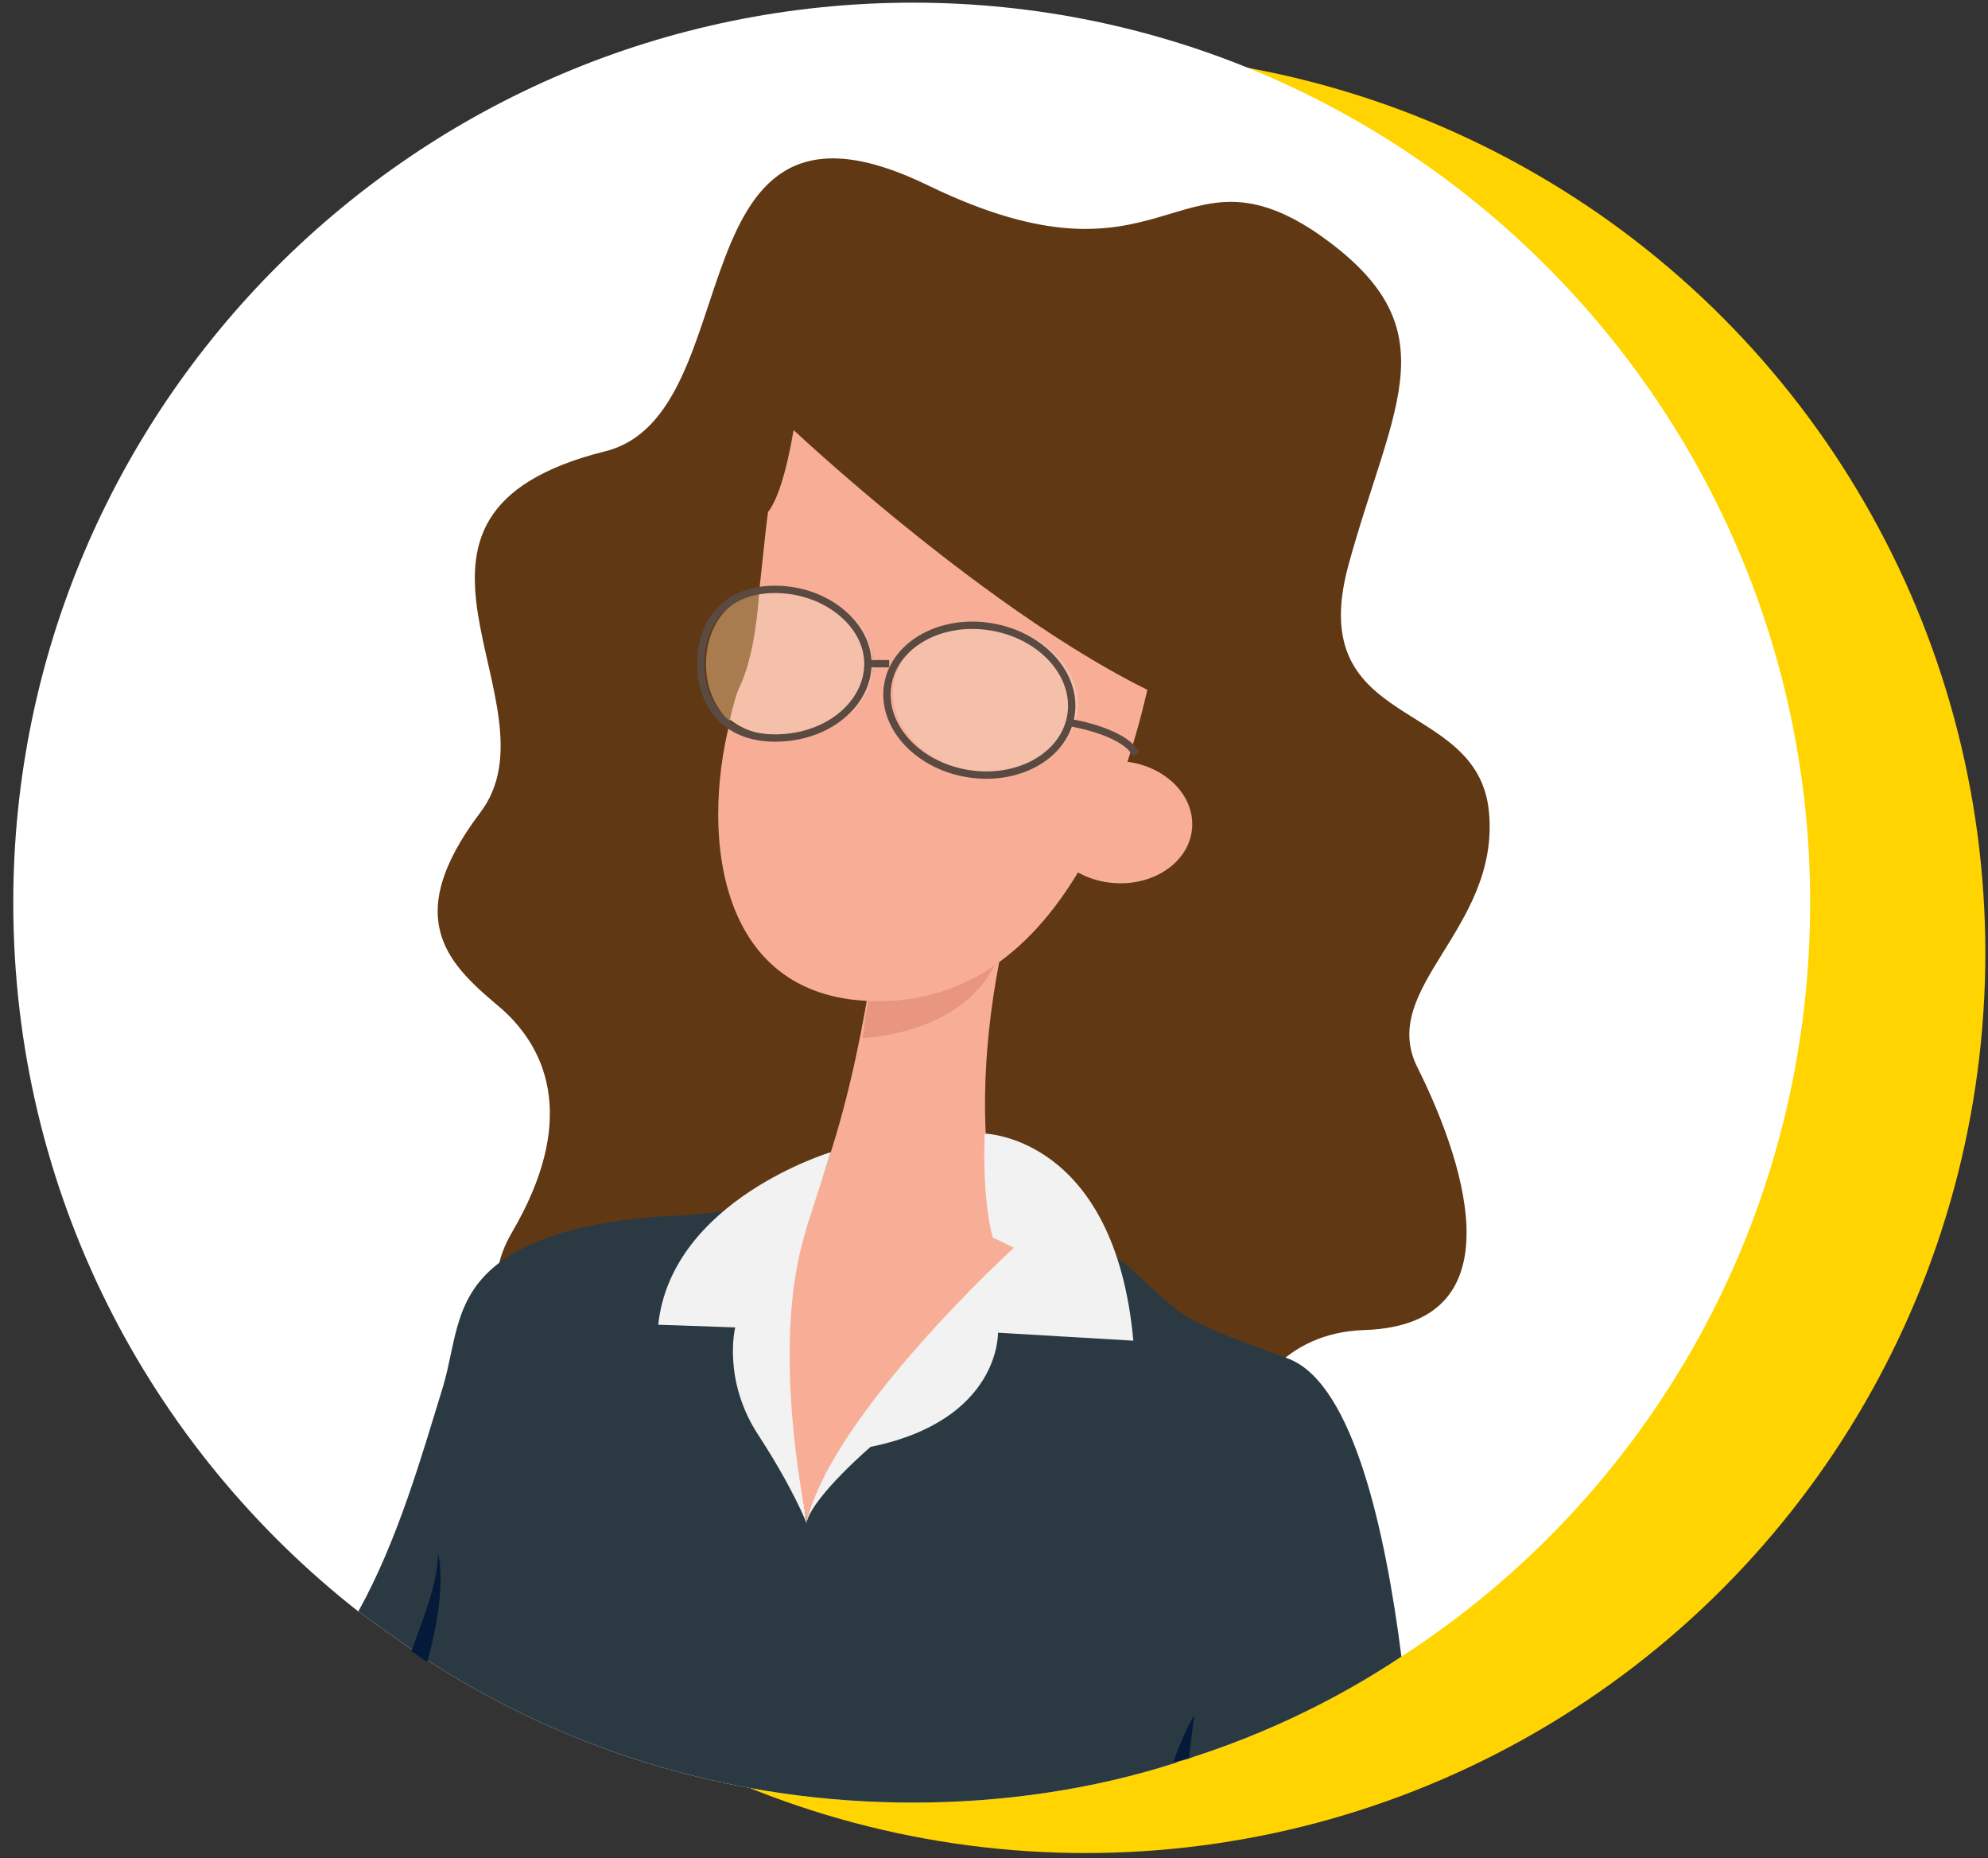 <?xml version="1.0" encoding="utf-8"?>
<!-- Generator: Adobe Illustrator 26.0.1, SVG Export Plug-In . SVG Version: 6.00 Build 0)  -->
<svg version="1.1" id="Calque_1" xmlns="http://www.w3.org/2000/svg" xmlns:xlink="http://www.w3.org/1999/xlink" x="0px" y="0px"
	 viewBox="0 0 74.9 70" style="enable-background:new 0 0 74.9 70;" xml:space="preserve">
<rect x="0" y="0" width="74.9" height="70" fill="#333333" stroke="none"/>
<style type="text/css">
	.st0{fill:#ffd400;}
	.st1{fill:#FFFFFF;}
	.st2{fill:#603813;}
	.st3{fill:#2B3A42;}
	.st4{fill:#F8AE96;}
	.st5{fill:#E89680;}
	.st6{fill:#051A3A;}
	.st7{fill:#F2F2F2;}
	.st8{fill:#A87C4F;}
	.st9{fill:#F4C0AA;}
	.st10{fill:none;stroke:#5A4A42;stroke-width:0.277;stroke-miterlimit:10;}
</style>
<g>
	<circle class="st0" cx="40.9" cy="35.9" r="33.9"/>
	<path class="st1" d="M68.2,34c0,11.9-6.1,22.4-15.4,28.4c-2.4,1.6-5.1,2.9-7.9,3.8c-0.2,0.1-0.4,0.1-0.6,0.2
		c-3.1,1-6.5,1.5-9.9,1.5c-6.7,0-12.9-1.9-18.2-5.3c-0.2-0.1-0.4-0.3-0.6-0.4c-0.7-0.5-1.4-1-2.1-1.5c-7.9-6.2-13-15.8-13-26.7
		c0-18.7,15.2-33.9,33.9-33.9C53,0.1,68.2,15.3,68.2,34z"/>
	<g>
		<path class="st2" d="M28.8,52.1c0,0,1.8,6,5.2,4.2c3.4-1.7,5.4-3.7,8.9-0.5c3.5,3.2,2.4-5.5,8.5-5.7c6.1-0.2,3.5-6.9,2-9.9
			c-1.5-3,3.1-5.2,2.7-9.6c-0.4-4.4-7-3-5.3-9.3c1.7-6.2,4-9-1.3-12.6C44.3,5.3,43.9,11.3,35,7c-9.8-4.8-6.6,8.6-12.2,10
			c-9.6,2.4-1.6,9.5-4.7,13.6C15,34.7,17,36.4,18.9,38c1.8,1.6,2.8,4.3,0.4,8.4c-2.4,4.1,3.3,6.1,5.6,4.9
			C27,50.1,28.2,50.6,28.8,52.1z"/>
		<path class="st3" d="M52.8,62.4c-2.4,1.6-5.1,2.9-7.9,3.8c-0.2,0.1-0.4,0.1-0.6,0.2c-3.1,1-6.5,1.5-9.9,1.5
			c-6.7,0-12.9-1.9-18.2-5.3c-0.2-0.1-0.4-0.3-0.6-0.4c-0.7-0.5-1.4-1-2.1-1.5c1.5-2.7,2.4-5.9,3.2-8.5c0.5-1.7,0.4-3.4,2.2-4.7
			c1.1-0.8,3-1.5,6.3-1.7c0.7,0,1.5-0.1,2.2-0.2c1.2-0.1,2.3-0.1,3.3-0.2c0,0,0.1,0,0.1,0h0.1c1.1-0.1,2.1-0.1,3-0.1
			c1.2,0,2.4,0.1,3.4,0.2c0.1,0,0.2,0,0.3,0c1.9,0.3,3.3,0.8,4.4,1.8c0.1,0.1,0.2,0.2,0.4,0.3c2.3,2.1,1.8,2,6.2,3.6h0
			C51,52.2,52.2,57.7,52.8,62.4z"/>
		<path class="st4" d="M33,35.4c0,0-0.9,7.9-3.4,11.9h4.2H38c0,0-2-4.4,0-12.7L33,35.4z"/>
		<path class="st5" d="M32.7,37.7l-0.2,1.4c0,0,3.7-0.1,5-2.8C37.6,36.3,33.4,36,32.7,37.7z"/>
		
			<ellipse transform="matrix(8.545176e-02 -0.996 0.996 8.545176e-02 7.75 70.259)" class="st4" cx="42.1" cy="30.9" rx="2.3" ry="2.8"/>
		<path class="st6" d="M45,64.6c0,0-0.1,0.7-0.2,1.6c-0.2,0.1-0.4,0.1-0.6,0.2C44.4,65.8,44.7,65.1,45,64.6z"/>
		<path class="st6" d="M16.1,62.6c-0.2-0.1-0.4-0.3-0.6-0.4c0.5-1.4,1-2.6,1-3.7C16.5,58.5,16.9,59.7,16.1,62.6z"/>
		<path class="st7" d="M37.1,42.7c0,0,4.9,0.1,5.6,7.8l-5.1-0.3c0,0,0.1,3.3-4.8,4.3c0,0-2.1,1.8-2.4,2.8c0,0,0.2-3.7,7-10.7
			C37.4,46.6,37,45.3,37.1,42.7z"/>
		<path class="st7" d="M31.3,43.4c0,0-6,1.8-6.5,6.5l2.9,0.1c0,0-0.5,2,0.9,4.1c1.3,2,1.8,3.3,1.8,3.3s-1.2-7,0-11.2L31.3,43.4z"/>
		<path class="st4" d="M38.2,47c0,0-6.8,6.2-7.8,10.3c0,0-1.7-7.8,0.4-12C30.9,45.3,32.6,44.2,38.2,47z"/>
		<path class="st4" d="M38.2,10c-8.8-0.7-9,7-9.6,12.3c0.3-0.1,0.5-0.1,0.8-0.1c1.9,0,3.5,1.3,3.5,2.8s-1.5,2.8-3.5,2.8
			c-0.8,0-1.5-0.2-1.9-0.6C26.4,31.5,27,38,33.5,37.7c7.2-0.3,10.2-10.2,10.6-18.1C44.5,11.8,38.2,10,38.2,10z"/>
		<path class="st8" d="M28.6,22.3c-1.3,0.3-2,1.4-2,2.7c0,0.9,0.3,1.6,0.9,2.2c0.1-0.5,0.3-0.9,0.4-1.3C28.3,25,28.5,23.7,28.6,22.3
			z"/>
		<path class="st9" d="M32.9,25c0-1.5-1.5-2.8-3.5-2.8c-0.3,0-0.6,0-0.8,0.1c-0.1,1.4-0.3,2.6-0.7,3.5c-0.2,0.4-0.3,0.9-0.4,1.3
			c0.5,0.4,1.1,0.6,1.9,0.6C31.4,27.8,32.9,26.6,32.9,25z"/>
		<ellipse transform="matrix(0.17 -0.985 0.985 0.17 4.904 58.491)" class="st9" cx="37.2" cy="26.3" rx="2.8" ry="3.5"/>
		<path class="st10" d="M32.7,25c0,1.5-1.5,2.8-3.5,2.8c-1.9,0-2.8-1.3-2.8-2.8c0-1.5,0.9-2.8,2.8-2.8C31.1,22.2,32.7,23.5,32.7,25z
			"/>
		<ellipse transform="matrix(0.17 -0.985 0.985 0.17 4.719 58.25)" class="st10" cx="36.9" cy="26.3" rx="2.8" ry="3.5"/>
		<line class="st10" x1="32.6" y1="25" x2="33.5" y2="25"/>
		<path class="st10" d="M40.2,27.2c0,0,2.1,0.3,2.6,1.2"/>
		<path class="st2" d="M28.6,19.5c0,0,0.7,0.2,1.3-3.3c0,0,10,9.4,16.5,11l-2.3-13.7L35,7.3l-6.6,5.4L28.6,19.5z"/>
	</g>
</g>
</svg>
